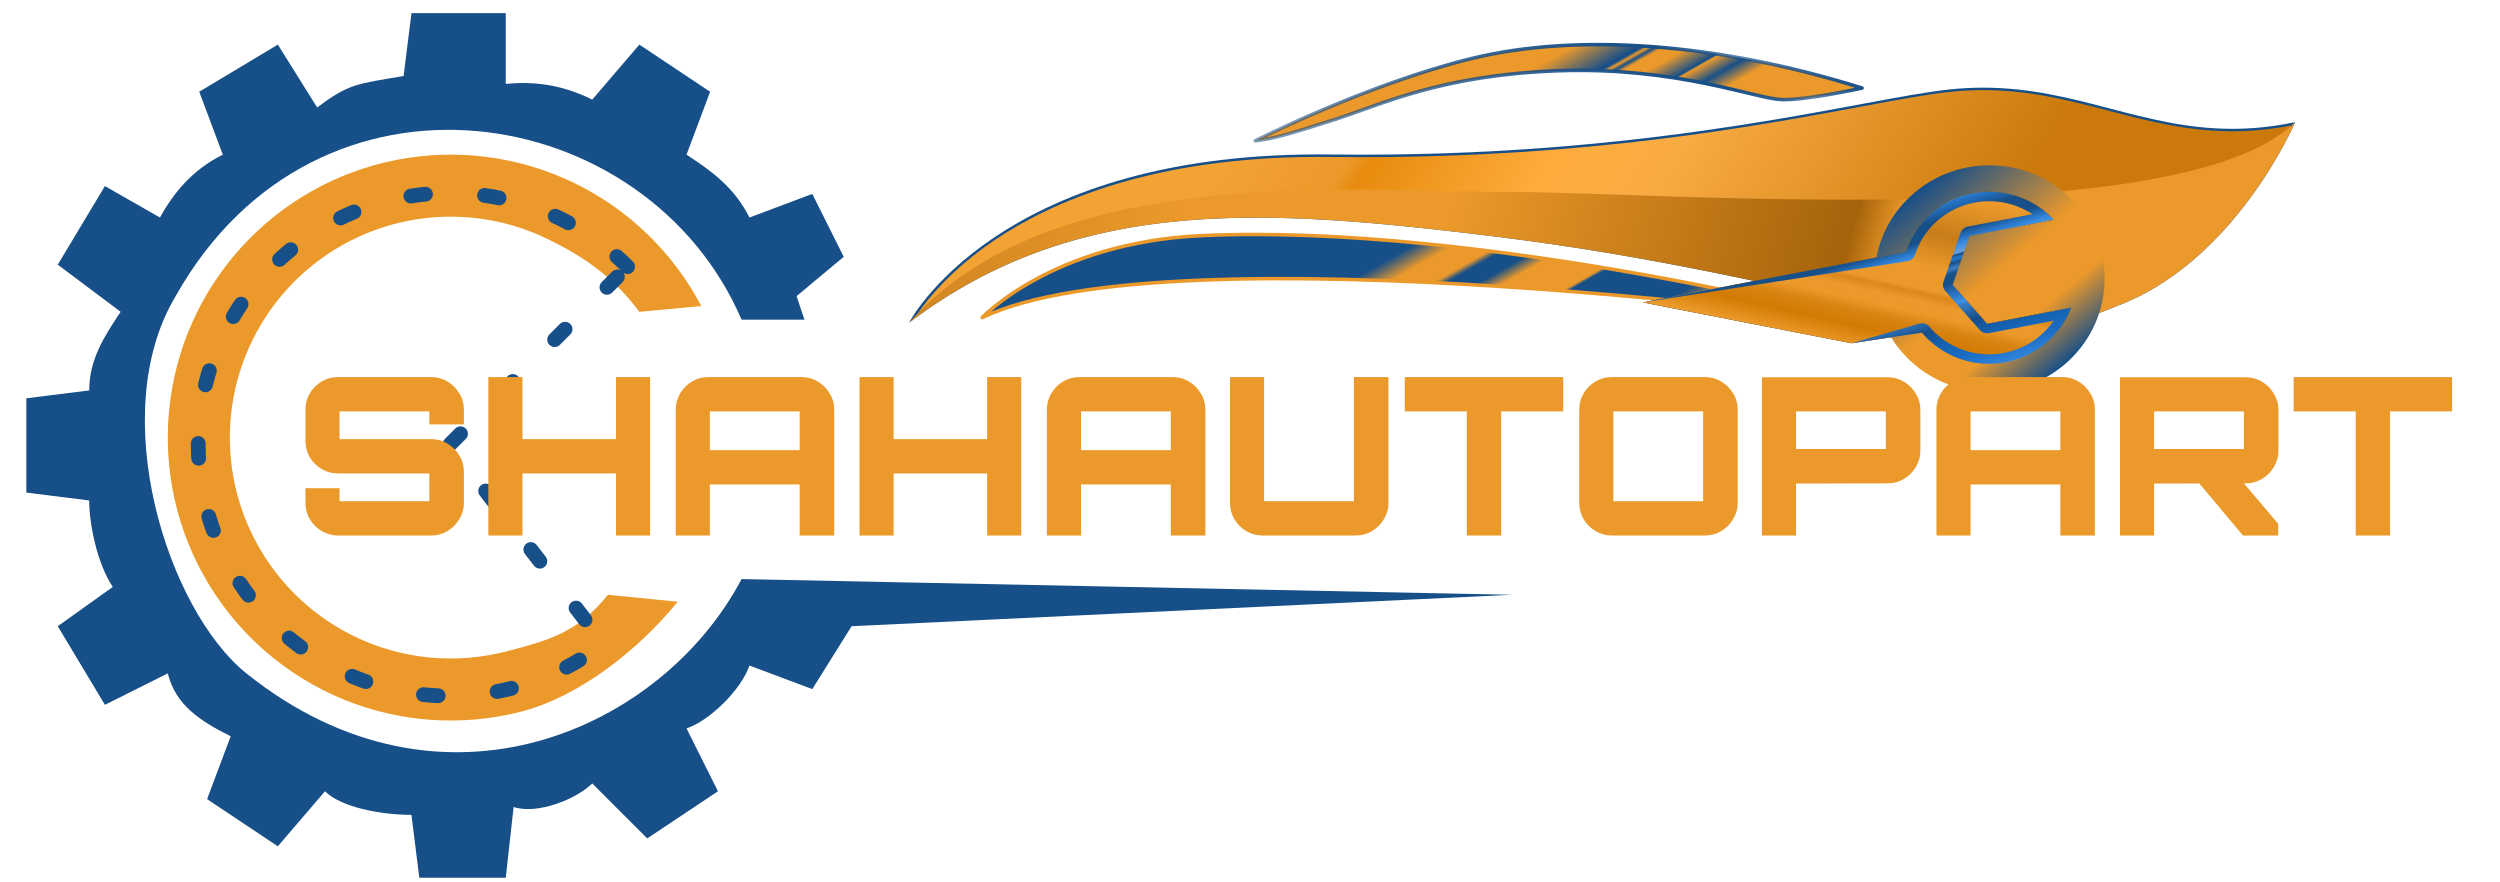 <svg xmlns="http://www.w3.org/2000/svg" width="190" height="67" viewBox="0 0 190 67" fill="none"><path d="M152.959 24.944C150.842 24.944 148.793 24.59 145.968 23.98C143.986 23.559 142.049 23.136 140.132 22.718C131.567 20.85 123.478 19.086 113.334 17.847C107.802 17.171 101.406 16.45 95.499 16.45C84.68 16.45 76.611 18.833 69.413 24.165C70.799 21.994 78.457 11.829 100.218 11.829C100.511 11.829 100.809 11.831 101.107 11.835C101.906 11.844 102.693 11.849 103.473 11.849C120.798 11.849 133.274 9.528 141.53 7.992C144.329 7.472 146.539 7.06 148.194 6.888C149.032 6.8 149.881 6.756 150.716 6.756C154.285 6.756 157.357 7.559 160.327 8.336C163.233 9.096 166.238 9.883 169.651 9.883C171.192 9.883 172.705 9.728 174.27 9.411C173.649 10.767 169.13 20.073 160.85 23.171C157.965 24.397 155.532 24.944 152.959 24.944Z" fill="url(#paint0_linear_184_821)"></path><path d="M150.714 6.662L150.716 6.849C154.272 6.849 157.337 7.651 160.302 8.427C163.214 9.189 166.226 9.976 169.651 9.976C171.138 9.976 172.599 9.833 174.106 9.539C173.254 11.349 168.782 20.104 160.808 23.087C157.939 24.306 155.518 24.85 152.959 24.85C150.851 24.85 148.807 24.497 145.988 23.889C144.005 23.467 142.046 23.04 140.15 22.627C131.584 20.759 123.494 18.994 113.345 17.754C107.811 17.078 101.411 16.357 95.498 16.357C84.869 16.357 76.887 18.653 69.778 23.782C70.578 22.63 72.36 20.44 75.563 18.269C79.836 15.374 87.582 11.922 100.218 11.923C100.511 11.923 100.808 11.925 101.105 11.928C101.893 11.938 102.691 11.943 103.475 11.943C120.809 11.943 133.29 9.621 141.549 8.084C144.345 7.564 146.553 7.153 148.203 6.981C149.039 6.893 149.883 6.849 150.713 6.849L150.714 6.662ZM150.716 6.662C149.901 6.662 149.06 6.703 148.184 6.795C141.754 7.468 126.807 11.756 103.476 11.756C102.696 11.756 101.907 11.751 101.108 11.741C100.81 11.738 100.512 11.736 100.219 11.736C75.63 11.735 69.088 24.527 69.088 24.527C77.178 18.389 85.88 16.544 95.499 16.544C101.108 16.544 107.028 17.171 113.323 17.94C125.747 19.458 135.164 21.78 145.948 24.071C148.55 24.633 150.745 25.037 152.96 25.037C155.388 25.037 157.841 24.552 160.885 23.259C169.922 19.878 174.432 9.282 174.432 9.282C172.722 9.642 171.142 9.79 169.652 9.79C162.791 9.789 157.816 6.663 150.716 6.662Z" fill="#174F89"></path><path d="M113.322 17.94C125.746 19.458 135.164 21.78 145.948 24.071C151.402 25.249 155.065 25.731 160.884 23.258C169.922 19.877 174.431 9.282 174.431 9.282C165.865 17.796 126.14 14.581 114.494 14.581C102.847 14.581 79.918 12.27 69.088 24.526C81.896 14.809 96.234 15.852 113.322 17.94Z" fill="url(#paint1_linear_184_821)"></path><path d="M95.395 10.7C95.395 10.7 103.92 6.38 111.872 4.439C119.824 2.498 130.575 3.249 141.517 6.693C141.517 6.693 137.297 7.632 135.389 7.57C133.48 7.507 127.415 5.065 118.456 5.378C109.497 5.691 104.909 7.976 101.474 9.071C98.039 10.167 96.7 10.575 95.395 10.7Z" fill="url(#paint2_linear_184_821)" stroke="url(#paint3_linear_184_821)" stroke-width="0.269" stroke-miterlimit="10" stroke-linecap="round" stroke-linejoin="round"></path><path d="M74.644 24.138C74.644 24.138 79.988 18.441 91.248 17.912C112.788 16.9 142.034 24.527 142.034 24.527C142.034 24.527 89.021 17.251 74.644 24.138Z" fill="url(#paint4_linear_184_821)" stroke="url(#paint5_linear_184_821)" stroke-width="0.269" stroke-miterlimit="10" stroke-linecap="round" stroke-linejoin="round"></path><path d="M156.891 27.714C160.561 24.622 160.99 19.187 157.849 15.574C154.707 11.962 149.185 11.54 145.514 14.632C141.844 17.723 141.415 23.159 144.556 26.771C147.698 30.384 153.22 30.806 156.891 27.714Z" fill="url(#paint6_linear_184_821)"></path><path d="M151.02 24.614L148.394 21.647L149.692 17.925L156.079 16.697C154.568 15.076 152.261 14.243 149.907 14.696C147.439 15.171 145.559 16.935 144.849 19.139L124.852 22.985L140.705 26.088L146.069 25.284C147.57 27.062 149.986 28 152.454 27.526C154.808 27.073 156.627 25.447 157.407 23.386L151.02 24.614Z" fill="url(#paint7_linear_184_821)"></path><path d="M151.02 24.614L148.394 21.647L149.692 17.925L156.079 16.697C154.568 15.076 152.261 14.243 149.907 14.696C147.439 15.171 145.559 16.935 144.849 19.139L124.852 22.985L140.705 26.088L146.069 25.284C147.57 27.062 149.986 28 152.454 27.526C154.808 27.073 156.627 25.447 157.407 23.386L151.02 24.614Z" fill="url(#paint8_linear_184_821)"></path><path d="M151.188 15.292C152.36 15.292 153.501 15.641 154.466 16.276L149.552 17.221C149.296 17.27 149.086 17.45 149.002 17.692L147.703 21.414C147.619 21.657 147.672 21.925 147.844 22.119L150.47 25.086C150.61 25.244 150.811 25.332 151.02 25.332C151.066 25.332 151.113 25.328 151.16 25.319L156.079 24.373C155.215 25.636 153.879 26.52 152.314 26.821C151.938 26.893 151.554 26.93 151.174 26.93C149.416 26.93 147.76 26.163 146.63 24.825C146.49 24.659 146.284 24.566 146.069 24.566C146.023 24.566 145.976 24.57 145.929 24.579L140.705 26.088L124.852 22.985L144.989 19.844C145.251 19.794 145.464 19.607 145.544 19.357C146.2 17.325 147.925 15.809 150.047 15.401C150.424 15.329 150.807 15.292 151.188 15.292ZM151.188 14.574C150.765 14.574 150.337 14.614 149.907 14.696C147.439 15.171 145.559 16.935 144.849 19.139L124.852 22.985L140.705 26.088L146.069 25.284C147.309 26.753 149.172 27.648 151.174 27.648C151.596 27.648 152.024 27.608 152.454 27.526C154.808 27.073 156.627 25.447 157.407 23.386L151.02 24.614L148.394 21.647L149.692 17.925L156.079 16.696C154.844 15.372 153.077 14.574 151.188 14.574Z" fill="url(#paint9_linear_184_821)"></path><path d="M53.296 23.26C51.146 19.165 47.732 15.871 43.562 13.87C39.392 11.868 34.687 11.264 30.146 12.149C25.606 13.033 21.471 15.357 18.357 18.778C15.242 22.198 13.314 26.531 12.857 31.134C12.401 35.738 13.441 40.365 15.823 44.331C18.205 48.296 21.802 51.387 26.081 53.146C30.359 54.905 35.091 55.237 39.573 54.093C44.055 52.95 48.591 49.324 51.504 45.73L46.203 45.203C43.929 48.009 41.907 48.632 38.408 49.525C34.908 50.418 31.214 50.159 27.873 48.786C24.533 47.413 21.724 44.999 19.864 41.903C18.004 38.807 17.192 35.194 17.549 31.6C17.905 28.006 19.411 24.622 21.843 21.952C24.274 19.281 27.502 17.466 31.047 16.776C34.593 16.086 38.266 16.557 41.522 18.12C44.778 19.683 46.801 21.31 48.593 23.699L53.296 23.26Z" fill="#EB992A"></path><path d="M47.698 20.267C45.098 17.668 41.803 15.873 38.209 15.098C34.615 14.323 30.874 14.601 27.434 15.899C23.994 17.197 21.002 19.459 18.815 22.415C16.628 25.37 15.34 28.894 15.105 32.563C14.87 36.232 15.699 39.891 17.491 43.101C19.283 46.311 21.963 48.937 25.209 50.662C28.456 52.388 32.131 53.141 35.795 52.83C39.458 52.52 42.954 51.16 45.864 48.913L34.181 33.784L47.698 20.267Z" stroke="#174F89" stroke-width="1.124" stroke-linecap="round" stroke-dasharray="1.12 4.5"></path><path d="M64.721 47.593L114.898 45.203L56.358 44.009C50.385 55.358 33.659 63.124 18.726 51.177C12.752 46.398 7.973 31.465 13.35 22.504C24.102 3.389 49.19 7.571 56.358 24.296H61.137L60.54 22.504L64.124 19.518L61.734 14.739L56.956 16.531C55.761 14.142 53.969 12.947 52.177 11.752L53.969 6.973L48.593 3.389L45.009 7.571C42.619 6.376 40.429 6.177 38.438 6.376V1H31.27L30.672 5.779C27.088 6.376 26.491 6.376 24.102 8.168L21.115 3.389L15.142 6.973L16.934 11.752C14.544 12.947 13.15 14.739 12.155 16.531L7.973 14.142L4.389 20.115L9.168 23.699C7.973 25.491 6.779 27.283 6.779 29.672L2 30.27V37.438L6.779 38.035C6.779 39.827 7.376 42.814 8.571 44.606L4.389 47.593L7.973 53.566L12.752 51.177C13.35 53.566 15.142 54.761 17.531 55.956L15.739 60.734L21.115 64.318L24.699 60.137C25.894 61.332 28.88 61.929 31.27 61.929L31.867 66.708H38.438L39.035 61.332C40.827 61.929 43.814 60.734 45.009 59.54L49.19 63.721L54.566 60.137L52.177 55.358C53.969 54.761 56.358 52.371 56.956 50.58L61.734 52.371L64.721 47.593Z" fill="#174F89"></path><path d="M25.688 40.699C25.242 40.699 24.83 40.587 24.451 40.364C24.072 40.142 23.77 39.84 23.547 39.461C23.324 39.082 23.213 38.67 23.213 38.224V37.103H25.805V38.09H32.629V35.982H25.688C25.242 35.982 24.83 35.871 24.451 35.648C24.072 35.425 23.77 35.129 23.547 34.761C23.324 34.382 23.213 33.964 23.213 33.507V31.132C23.213 30.675 23.324 30.262 23.547 29.894C23.77 29.515 24.072 29.214 24.451 28.991C24.83 28.768 25.242 28.657 25.688 28.657H32.78C33.226 28.657 33.633 28.768 34.001 28.991C34.38 29.214 34.681 29.515 34.904 29.894C35.138 30.262 35.255 30.675 35.255 31.132V32.253H32.629V31.266H25.805V33.373H32.78C33.226 33.373 33.633 33.485 34.001 33.708C34.38 33.931 34.681 34.232 34.904 34.611C35.138 34.979 35.255 35.391 35.255 35.849V38.224C35.255 38.67 35.138 39.082 34.904 39.461C34.681 39.84 34.38 40.142 34.001 40.364C33.633 40.587 33.226 40.699 32.78 40.699H25.688ZM37.114 40.699V28.657H39.706V33.373H46.815V28.657H49.407V40.699H46.815V35.982H39.706V40.699H37.114ZM51.357 40.699V31.132C51.357 30.675 51.469 30.262 51.692 29.894C51.915 29.515 52.216 29.214 52.595 28.991C52.974 28.768 53.387 28.657 53.833 28.657H60.908C61.365 28.657 61.777 28.768 62.145 28.991C62.524 29.214 62.825 29.515 63.048 29.894C63.283 30.262 63.4 30.675 63.4 31.132V40.699H60.774V36.819H53.95V40.699H51.357ZM53.95 34.209H60.774V31.266H53.95V34.209ZM65.322 40.699V28.657H67.915V33.373H75.023V28.657H77.615V40.699H75.023V35.982H67.915V40.699H65.322ZM79.565 40.699V31.132C79.565 30.675 79.677 30.262 79.9 29.894C80.123 29.515 80.424 29.214 80.803 28.991C81.182 28.768 81.595 28.657 82.041 28.657H89.116C89.573 28.657 89.985 28.768 90.353 28.991C90.733 29.214 91.034 29.515 91.257 29.894C91.491 30.262 91.608 30.675 91.608 31.132V40.699H88.982V36.819H82.158V40.699H79.565ZM82.158 34.209H88.982V31.266H82.158V34.209ZM95.955 40.699C95.509 40.699 95.097 40.587 94.718 40.364C94.339 40.142 94.037 39.84 93.814 39.461C93.591 39.082 93.48 38.67 93.48 38.224V28.657H96.073V38.09H102.897V28.657H105.522V38.224C105.522 38.67 105.405 39.082 105.171 39.461C104.948 39.84 104.647 40.142 104.268 40.364C103.9 40.587 103.493 40.699 103.047 40.699H95.955ZM111.479 40.699V31.266H106.762V28.657H118.805V31.266H114.088V40.699H111.479ZM122.497 40.699C122.051 40.699 121.639 40.587 121.26 40.364C120.881 40.142 120.58 39.84 120.357 39.461C120.134 39.082 120.022 38.67 120.022 38.224V31.132C120.022 30.675 120.134 30.262 120.357 29.894C120.58 29.515 120.881 29.214 121.26 28.991C121.639 28.768 122.051 28.657 122.497 28.657H129.589C130.035 28.657 130.442 28.768 130.81 28.991C131.189 29.214 131.49 29.515 131.713 29.894C131.947 30.262 132.065 30.675 132.065 31.132V38.224C132.065 38.67 131.947 39.082 131.713 39.461C131.49 39.84 131.189 40.142 130.81 40.364C130.442 40.587 130.035 40.699 129.589 40.699H122.497ZM122.615 38.09H129.439V31.266H122.615V38.09ZM133.906 40.699V28.673H143.457C143.914 28.673 144.326 28.785 144.694 29.008C145.074 29.231 145.375 29.532 145.598 29.911C145.832 30.29 145.949 30.703 145.949 31.149V34.26C145.949 34.706 145.832 35.118 145.598 35.497C145.375 35.877 145.074 36.178 144.694 36.401C144.326 36.624 143.914 36.735 143.457 36.735L136.499 36.752V40.699H133.906ZM136.499 34.126H143.323V31.266H136.499V34.126ZM147.17 40.699V31.132C147.17 30.675 147.282 30.262 147.505 29.894C147.728 29.515 148.029 29.214 148.408 28.991C148.787 28.768 149.199 28.657 149.646 28.657H156.72C157.178 28.657 157.59 28.768 157.958 28.991C158.337 29.214 158.638 29.515 158.861 29.894C159.095 30.262 159.213 30.675 159.213 31.132V40.699H156.587V36.819H149.763V40.699H147.17ZM149.763 34.209H156.587V31.266H149.763V34.209ZM170.468 40.699L166.972 36.534H170.367L173.144 39.813V40.699H170.468ZM161.118 40.699V28.673H170.669C171.126 28.673 171.538 28.785 171.906 29.008C172.285 29.231 172.586 29.532 172.809 29.911C173.044 30.29 173.161 30.703 173.161 31.149V34.26C173.161 34.706 173.044 35.118 172.809 35.497C172.586 35.877 172.285 36.178 171.906 36.401C171.538 36.624 171.126 36.735 170.669 36.735L163.711 36.752V40.699H161.118ZM163.711 34.126H170.535V31.266H163.711V34.126ZM179.035 40.699V31.266H174.318V28.657H186.36V31.266H181.644V40.699H179.035Z" fill="#EB992A"></path><defs><linearGradient id="paint0_linear_184_821" x1="98.623" y1="2.638" x2="143.407" y2="30.812" gradientUnits="userSpaceOnUse"><stop offset="0.002" stop-color="#F3A234"></stop><stop offset="0.159" stop-color="#EB992A"></stop><stop offset="0.185" stop-color="#E88B0E"></stop><stop offset="0.407" stop-color="#FFAC3C"></stop><stop offset="0.552" stop-color="#F8AB43"></stop><stop offset="1" stop-color="#CB790B"></stop></linearGradient><linearGradient id="paint1_linear_184_821" x1="163.275" y1="28.391" x2="34.981" y2="-8.255" gradientUnits="userSpaceOnUse"><stop offset="0.002" stop-color="#EB992A"></stop><stop offset="0.159" stop-color="#EB992A"></stop><stop offset="0.185" stop-color="#A5630A"></stop><stop offset="0.407" stop-color="#EB992A"></stop><stop offset="0.552" stop-color="#EB992A"></stop><stop offset="1" stop-color="#975E10"></stop></linearGradient><linearGradient id="paint2_linear_184_821" x1="115.857" y1="4.265" x2="121.803" y2="14.729" gradientUnits="userSpaceOnUse"><stop stop-color="#EB992A"></stop><stop offset="0.096" stop-color="#EB992A"></stop><stop offset="0.307" stop-color="#174F89"></stop><stop offset="0.317" stop-color="#174F89"></stop><stop offset="0.336" stop-color="#EB992A"></stop><stop offset="0.359" stop-color="#174F89"></stop><stop offset="0.385" stop-color="#EB992A"></stop><stop offset="0.417" stop-color="#EB992A"></stop><stop offset="0.463" stop-color="#EB992A"></stop><stop offset="0.589" stop-color="#174F89"></stop><stop offset="0.6" stop-color="#EB992A"></stop><stop offset="0.7" stop-color="#174F89"></stop><stop offset="0.801" stop-color="#EB992A"></stop><stop offset="0.901" stop-color="#EB992A"></stop><stop offset="1" stop-color="#EB992A"></stop></linearGradient><linearGradient id="paint3_linear_184_821" x1="111.741" y1="20.144" x2="124.853" y2="-2.931" gradientUnits="userSpaceOnUse"><stop stop-color="#174F89" stop-opacity="0.537"></stop><stop offset="0.801" stop-color="#174F89"></stop><stop offset="0.901" stop-color="#174F89" stop-opacity="0.698"></stop><stop offset="1" stop-color="#174F89"></stop></linearGradient><linearGradient id="paint4_linear_184_821" x1="103.607" y1="16.266" x2="114.128" y2="34.781" gradientUnits="userSpaceOnUse"><stop stop-color="#174F89"></stop><stop offset="0.096" stop-color="#174F89"></stop><stop offset="0.184" stop-color="#174F89"></stop><stop offset="0.257" stop-color="#EB992A"></stop><stop offset="0.307" stop-color="#EB992A"></stop><stop offset="0.317" stop-color="#EB992A"></stop><stop offset="0.336" stop-color="#EB992A"></stop><stop offset="0.359" stop-color="#174F89"></stop><stop offset="0.385" stop-color="#174F89"></stop><stop offset="0.417" stop-color="#174F89"></stop><stop offset="0.463" stop-color="#EB992A"></stop><stop offset="0.589" stop-color="#EB992A"></stop><stop offset="0.6" stop-color="#174F89"></stop><stop offset="0.801" stop-color="#174F89"></stop><stop offset="0.901" stop-color="#EB992A"></stop><stop offset="1" stop-color="#174F89"></stop></linearGradient><linearGradient id="paint5_linear_184_821" x1="99.932" y1="38.663" x2="116.348" y2="9.775" gradientUnits="userSpaceOnUse"><stop offset="0.005" stop-color="#EB992A"></stop><stop offset="0.901" stop-color="#EB992A"></stop><stop offset="1" stop-color="#EB992A"></stop></linearGradient><linearGradient id="paint6_linear_184_821" x1="145.514" y1="14.632" x2="156.682" y2="27.89" gradientUnits="userSpaceOnUse"><stop stop-color="#174F89"></stop><stop offset="0.5" stop-color="#EB992A"></stop><stop offset="0.75" stop-color="#EB992A"></stop><stop offset="1" stop-color="#174F89"></stop></linearGradient><linearGradient id="paint7_linear_184_821" x1="144.1" y1="10.498" x2="136.388" y2="44.577" gradientUnits="userSpaceOnUse"><stop></stop><stop offset="0.096"></stop><stop offset="0.184" stop-color="#555555"></stop><stop offset="0.257"></stop><stop offset="0.307"></stop><stop offset="0.317"></stop><stop offset="0.336"></stop><stop offset="0.359"></stop><stop offset="0.385" stop-color="#222222"></stop><stop offset="0.417" stop-color="#E6E6F1"></stop><stop offset="0.463"></stop><stop offset="0.589" stop-color="#666666"></stop><stop offset="0.6"></stop><stop offset="0.7"></stop><stop offset="0.801"></stop><stop offset="0.901"></stop><stop offset="1"></stop></linearGradient><linearGradient id="paint8_linear_184_821" x1="144.1" y1="10.498" x2="136.388" y2="44.577" gradientUnits="userSpaceOnUse"><stop stop-color="#EB992A"></stop><stop offset="0.096" stop-color="#EB992A"></stop><stop offset="0.184" stop-color="#C77D1A"></stop><stop offset="0.257" stop-color="#EB992A"></stop><stop offset="0.307" stop-color="#EB992A"></stop><stop offset="0.317" stop-color="#DA8819"></stop><stop offset="0.336" stop-color="#EB992A"></stop><stop offset="0.359" stop-color="#EB992A"></stop><stop offset="0.385" stop-color="#D88412"></stop><stop offset="0.417" stop-color="#D37A02"></stop><stop offset="0.463" stop-color="#EB992A"></stop><stop offset="0.589" stop-color="#FBB75B"></stop><stop offset="0.6" stop-color="#EB992A"></stop><stop offset="0.7" stop-color="#EB992A"></stop><stop offset="0.801" stop-color="#EB992A"></stop><stop offset="0.901" stop-color="#EB992A"></stop><stop offset="1" stop-color="#EB992A"></stop></linearGradient><linearGradient id="paint9_linear_184_821" x1="139.484" y1="17.805" x2="143.266" y2="30.337" gradientUnits="userSpaceOnUse"><stop stop-color="#287CD3"></stop><stop offset="0.096" stop-color="#174F89"></stop><stop offset="0.184" stop-color="#174F89"></stop><stop offset="0.257" stop-color="#3388E1"></stop><stop offset="0.307" stop-color="#6AA0D9"></stop><stop offset="0.317" stop-color="#174F89"></stop><stop offset="0.336" stop-color="#2479D0"></stop><stop offset="0.359" stop-color="#174F89"></stop><stop offset="0.385" stop-color="#3A7EC5"></stop><stop offset="0.417" stop-color="#174F89"></stop><stop offset="0.463" stop-color="#174F89"></stop><stop offset="0.589" stop-color="#3A92ED"></stop><stop offset="0.6" stop-color="#3980C9"></stop><stop offset="0.7" stop-color="#174F89"></stop><stop offset="0.801" stop-color="#1563B4"></stop><stop offset="0.901" stop-color="#1B6EC5"></stop><stop offset="1" stop-color="#3185DC"></stop></linearGradient></defs></svg>
